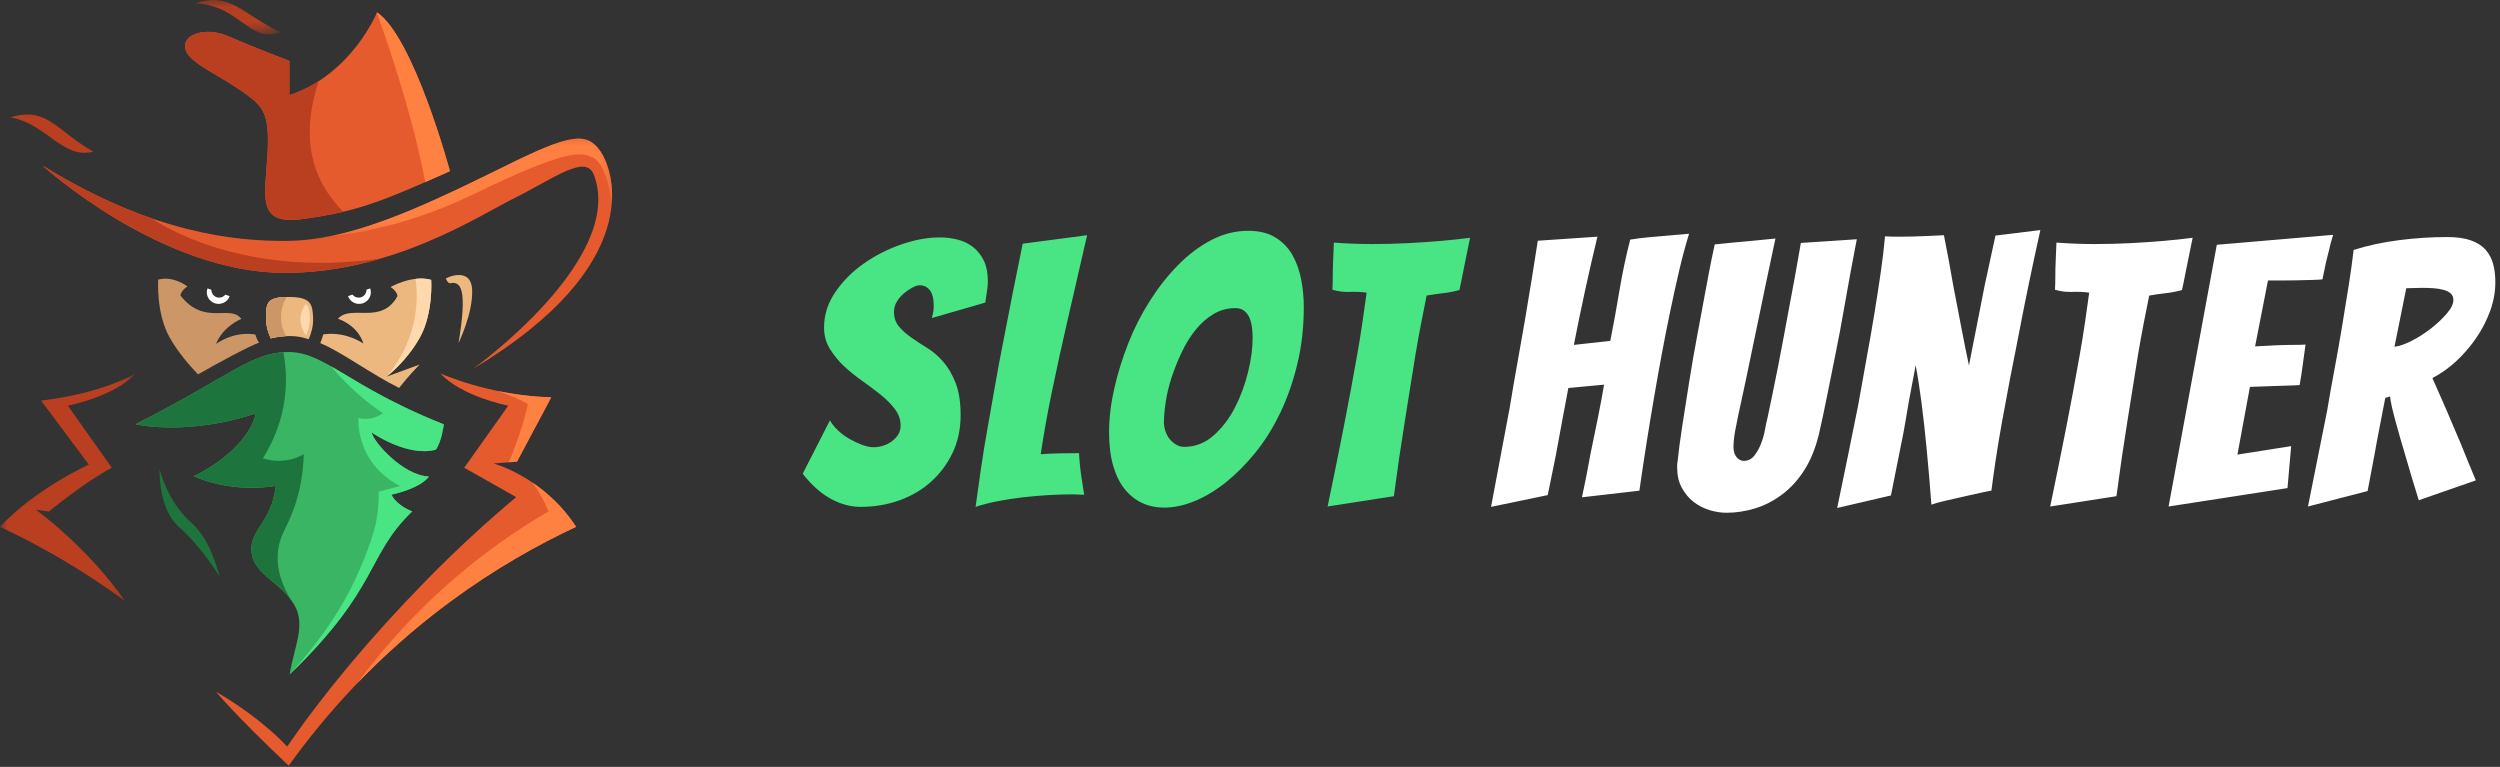 <svg xmlns="http://www.w3.org/2000/svg" xmlns:xlink="http://www.w3.org/1999/xlink" width="163" height="50" viewBox="0 0 163 50">
  <rect x="0" y="0" width="163" height="50" fill="#333333" stroke="none"/>
  <defs>
    <polygon id="sidebar-a" points=".087 .079 5.636 .079 5.636 2.318 .087 2.318"/>
    <polygon id="sidebar-c" points="0 .022 8.844 .022 8.844 14.865 0 14.865"/>
    <polygon id="sidebar-e" points=".087 .039 18.403 .039 18.403 6.387 .087 6.387"/>
  </defs>
  <g fill="none" fill-rule="evenodd">
    <g transform="translate(0 -.149)">
      <path fill="#E65B2E" d="M18.869,6.354 L18.869,4.122 C18.869,4.122 16.162,3.08 14.809,2.485 C13.455,1.89 11.766,2.372 12.113,3.417 C12.413,4.32 14.384,5.058 16.068,6.308 C17.201,7.149 17.589,7.59 17.439,10.269 C17.288,12.947 16.699,14.836 19.694,14.435 C23.356,13.945 25.006,13.24 29.337,11.307 C29.337,11.307 26.989,2.589 24.583,0.952 C24.583,0.952 22.929,5.015 18.869,6.354"/>
      <path fill="#E65B2E" d="M33.606,13.03 C36.108,11.788 38.192,10.166 38.718,11.542 C40.824,17.048 30.856,24.188 30.856,24.188 C42.067,17.459 40.072,11.393 39.17,10.054 C38.267,8.715 37.215,8.863 33.004,10.947 C27.098,13.869 22.74,15.857 18.568,15.857 C15.41,15.857 9.997,15.411 2.779,10.947 C2.779,10.947 10.448,17.941 18.568,17.941 C25.621,17.941 31.201,14.223 33.606,13.03"/>
      <path fill="#BA3F20" d="M0.675,7.802 C3.081,7.058 3.683,8.695 6.089,10.034 C4.087,10.568 3.012,8.18 0.675,7.802"/>
      <g transform="translate(12.632 .07)">
        <mask id="sidebar-b" fill="#fff">
          <use xlink:href="#sidebar-a"/>
        </mask>
        <path fill="#BA3F20" d="M0.087,0.294 C2.412,-0.479 3.147,0.991 5.636,2.172 C3.615,2.944 3.014,0.414 0.087,0.294" mask="url(#sidebar-b)"/>
      </g>
      <path fill="#ECB87F" d="M20.415,20.939 C20.429,21.442 20.277,21.92 20.128,22.264 C19.724,22.131 19.322,22.058 18.892,22.058 C18.46,22.058 18.06,22.109 17.659,22.212 C17.497,21.89 17.348,21.438 17.348,20.874 C17.348,19.902 17.382,19.512 18.832,19.512 C20.282,19.512 20.39,19.975 20.415,20.939"/>
      <path fill="#ECB87F" d="M18.323,20.841 C18.326,21.359 18.49,21.774 18.654,22.064 C18.311,22.079 17.985,22.128 17.658,22.212 C17.496,21.89 17.347,21.438 17.347,20.874 C17.347,19.933 17.38,19.537 18.694,19.514 C18.514,19.81 18.318,20.265 18.323,20.841"/>
      <path fill="#3AB563" d="M18.809,23.1 C21.195,23.1 22.682,25.327 28.935,27.817 C28.935,27.817 28.8,28.939 28.416,29.467 C26.549,29.97 24.233,28.346 24.233,28.346 C24.345,28.973 26.314,31.174 27.961,31.213 C27.961,31.213 27.6,31.918 25.524,32.403 C25.873,33.134 26.875,33.492 26.875,33.492 C23.849,36.412 24.783,38.416 18.882,44.131 C19.162,42.395 19.919,40.974 19.249,39.702 C18.477,38.238 16.889,37.776 16.472,36.511 C15.987,34.794 17.732,34.35 17.976,31.826 C17.976,31.826 15.331,32.37 12.631,31.199 C12.631,31.199 16.065,29.649 16.685,27.092 C16.685,27.092 12.839,28.545 8.829,27.817 C15.04,24.65 16.424,23.1 18.809,23.1"/>
      <path fill="#1D753D" d="M10.408,30.746 C10.408,30.746 10.918,32.843 12.381,34.138 C13.583,35.201 13.956,36.583 14.358,37.799 C14.358,37.799 13.208,35.87 11.677,34.514 C10.284,33.281 10.408,30.746 10.408,30.746"/>
      <path fill="#E65B2E" d="M28.718,24.496 C28.718,24.496 31.835,25.934 35.941,26.055 L33.708,30.247 L32.178,30.368 C32.178,30.368 35.447,31.24 37.562,34.498 C35.124,35.638 32.316,37.198 29.406,39.339 C24.439,42.996 21.038,46.981 18.824,50.07 C15.329,46.775 14.088,45.253 14.088,45.253 C17.172,47.051 18.72,48.828 18.72,48.828 C21.045,45.444 24.09,41.768 27.785,37.994 C29.78,35.956 31.756,34.152 33.653,32.56 C32.525,31.922 31.397,31.283 30.269,30.644 L33.139,26.599 C33.139,26.599 30.086,26.004 28.718,24.496"/>
      <g transform="translate(0 24.475)">
        <mask id="sidebar-d" fill="#fff">
          <use xlink:href="#sidebar-c"/>
        </mask>
        <path fill="#BA3F20" d="M8.844,0.022 C8.844,0.022 6.783,1.299 2.677,1.796 L5.793,5.963 C5.793,5.963 2.318,7.537 -1.5037594e-05,10.024 C2.437,11.163 5.246,12.723 8.155,14.865 C5.68,11.309 2.334,8.903 2.334,8.903 L3.178,9.031 C3.178,9.031 5.565,7.068 7.292,6.17 L4.422,2.124 C4.422,2.124 7.475,1.529 8.844,0.022" mask="url(#sidebar-d)"/>
      </g>
      <path fill="#ECB87F" d="M29.07,18.307 C29.297,18.158 30.715,17.62 30.783,19.018 C30.858,20.552 29.895,22.519 29.895,22.519 C30.478,19.03 30.07,18.467 29.352,18.615 C29.19,18.64 29.07,18.307 29.07,18.307"/>
      <path fill="#FF8142" d="M29.337,11.307 C28.756,11.566 28.224,11.804 27.729,12.021 C26.827,7.276 25.013,2.191 24.568,0.981 C24.579,0.962 24.583,0.953 24.583,0.953 C26.989,2.59 29.337,11.307 29.337,11.307"/>
      <path fill="#BA3F20" d="M22.368,13.959 C21.564,14.148 20.706,14.299 19.694,14.435 C16.699,14.837 17.288,12.947 17.439,10.268 C17.589,7.59 17.201,7.149 16.067,6.308 C14.385,5.058 12.413,4.32 12.114,3.417 C11.767,2.372 13.455,1.89 14.809,2.485 C16.162,3.081 18.869,4.122 18.869,4.122 L18.869,6.354 C19.574,6.122 20.206,5.807 20.77,5.445 C20.237,7.128 19.58,9.991 21.339,12.676 C21.558,13.009 21.97,13.539 22.368,13.959"/>
      <g transform="translate(21.504 9.147)">
        <mask id="sidebar-f" fill="#fff">
          <use xlink:href="#sidebar-e"/>
        </mask>
        <path fill="#FF8142" d="M17.15,1.272 C16.353,0.917 15.554,0.658 9.245,3.722 C4.352,6.098 0.087,6.387 0.087,6.387 L0.088,6.386 C3.395,5.713 6.998,4.027 11.5,1.799 C15.711,-0.284 16.764,-0.433 17.666,0.906 C18.006,1.411 18.501,2.587 18.387,4.215 C18.387,4.215 18.097,1.694 17.15,1.272" mask="url(#sidebar-f)"/>
      </g>
      <path fill="#BA3F20" d="M24.861,16.994 C22.955,17.557 20.837,17.941 18.568,17.941 C10.574,17.941 3.018,11.164 2.785,10.951 C5.394,12.564 7.768,13.652 9.884,14.384 C9.884,14.384 9.885,14.384 9.887,14.386 C10.031,14.49 15.51,18.357 24.861,16.994"/>
      <path fill="#CC9666" d="M18.323,20.841 C18.326,21.359 18.49,21.774 18.654,22.064 C18.311,22.079 17.985,22.128 17.658,22.212 C17.496,21.89 17.347,21.438 17.347,20.874 C17.347,19.933 17.38,19.537 18.694,19.514 C18.514,19.81 18.318,20.265 18.323,20.841"/>
      <path fill="#49E484" d="M24.233,28.345 C24.344,28.973 26.314,31.174 27.962,31.213 C27.962,31.213 27.6,31.918 25.524,32.403 C25.873,33.134 26.875,33.491 26.875,33.491 C23.849,36.411 24.783,38.415 18.882,44.131 C19.651,43.29 21.401,41.29 22.69,38.869 C23.299,37.724 23.718,36.648 23.873,36.247 C24.367,34.969 24.493,34.337 24.54,34.087 C24.681,33.319 24.7,32.665 24.69,32.206 C25.156,32.082 25.624,31.959 26.09,31.834 C25.691,31.64 24.652,31.066 23.965,29.831 C23.398,28.811 23.356,27.853 23.365,27.405 C23.526,27.444 23.777,27.481 24.078,27.442 C24.506,27.387 24.812,27.203 24.965,27.095 C24.049,26.469 23.057,25.659 22.099,24.618 C21.92,24.423 21.75,24.228 21.588,24.036 C23.134,24.914 25.17,26.319 28.935,27.817 C28.935,27.817 28.8,28.939 28.416,29.467 C26.549,29.97 24.233,28.345 24.233,28.345"/>
      <path fill="#1D753D" d="M18.14,35.966 C17.955,37.29 18.482,38.465 18.971,39.259 C18.146,38.128 16.845,37.639 16.472,36.511 C15.988,34.795 17.732,34.35 17.976,31.826 C17.976,31.826 15.332,32.371 12.631,31.2 C12.631,31.2 16.064,29.649 16.685,27.092 C16.685,27.092 12.839,28.545 8.83,27.817 C14.742,24.802 16.279,23.252 18.472,23.112 L18.475,23.112 C18.615,23.842 18.723,24.866 18.573,26.069 C18.343,27.906 17.621,29.27 17.14,30.028 C17.415,30.118 17.926,30.246 18.563,30.171 C19.133,30.104 19.562,29.902 19.806,29.764 C19.756,31.488 19.382,32.764 19.039,33.624 C18.628,34.655 18.261,35.087 18.14,35.966"/>
      <path fill="#FF8142" d="M37.562 34.499C35.124 35.639 32.315 37.198 29.406 39.34 27.842 40.49 26.433 41.674 25.168 42.853 25.079 42.935 24.992 43.017 24.907 43.098 24.819 43.18 24.732 43.262 24.648 43.345 24.531 43.457 24.416 43.569 24.302 43.68 24.188 43.79 24.076 43.902 23.965 44.014 23.854 44.125 23.744 44.235 23.634 44.347 23.528 44.456 23.422 44.566 23.316 44.674 24.798 42.659 26.715 40.439 29.165 38.267 31.481 36.215 33.761 34.659 35.764 33.491 35.764 33.491 35.475 32.673 34.709 31.607 35.616 32.22 36.622 33.104 37.463 34.348 37.502 34.406 37.535 34.457 37.562 34.499M35.941 26.055L33.708 30.247 33.168 30.29C33.526 29.503 34.156 27.755 34.421 26.514 34.421 26.514 34.213 26.274 32.485 25.648 33.108 25.776 33.791 25.886 34.517 25.96 34.974 26.008 35.451 26.04 35.941 26.055"/>
      <path fill="#CC9666" d="M16.889,22.494 C16.345,22.661 14.251,23.793 12.911,24.557 C12.392,24.02 11.607,23.128 11.057,22.146 C10.168,20.561 10.314,18.383 10.314,18.383 C11.297,18.101 12.221,18.824 12.221,18.824 C11.769,19.122 11.769,19.42 11.769,19.42 C13.328,21.421 15.009,19.964 15.736,20.941 C15.736,20.941 14.559,21.397 14.088,22.572 C15.397,21.673 16.648,21.959 16.648,21.959 C16.731,22.264 16.889,22.494 16.889,22.494"/>
      <path fill="#ECB87F" d="M25.208,24.704 L27.357,23.918 C27.319,23.956 26.654,24.633 26.02,25.442 C24.196,24.537 22.225,23.066 20.883,22.522 C20.883,22.522 21.027,22.163 21.068,21.959 C21.068,21.959 22.308,21.671 23.696,22.546 C23.296,21.309 22.037,20.935 22.037,20.935 C22.878,19.964 24.861,21.368 25.915,19.458 C25.915,19.458 25.915,19.16 25.464,18.863 C25.464,18.863 26.853,18.053 28.116,18.396 C28.116,18.396 28.262,20.575 27.373,22.159 C26.485,23.746 25.208,24.704 25.208,24.704"/>
      <path fill="#FFD8AD" d="M27.373 22.159C26.511 23.697 25.287 24.643 25.21 24.701 25.73 24.088 26.648 22.835 27.015 21.009 27.228 19.948 27.185 18.997 27.096 18.331 27.433 18.282 27.789 18.307 28.102 18.393 28.106 18.393 28.111 18.395 28.115 18.396 28.115 18.396 28.261 20.575 27.373 22.159M20.203 20.908C20.214 21.327 20.087 21.726 19.963 22.013 19.912 21.995 19.414 21.269 19.653 20.523 19.726 20.294 19.833 20.107 19.941 19.964 20.159 20.159 20.191 20.472 20.203 20.908"/>
      <path fill="#FFF" d="M14.974 19.457C14.833 19.853 14.395 20.06 13.995 19.92 13.595 19.78 13.386 19.348 13.528 18.953L13.782 19.042 13.782 19.052C13.782 19.331 14.01 19.555 14.29 19.555 14.454 19.555 14.6 19.478 14.693 19.359L14.974 19.457zM23.669 19.92C23.269 20.06 22.831 19.853 22.69 19.457L22.982 19.356C23.073 19.478 23.221 19.555 23.386 19.555 23.666 19.555 23.893 19.331 23.893 19.052 23.893 19.048 23.893 19.042 23.891 19.037L24.137 18.953C24.278 19.348 24.069 19.78 23.669 19.92"/>
    </g>
    <g fill-rule="nonzero" transform="translate(52 9)">
      <path fill="#49E484" d="M4.104,24.048 C5.016,24.048 5.868,23.904 6.66,23.616 C7.452,23.328 8.14,22.92 8.724,22.392 C9.308,21.864 9.772,21.236 10.116,20.508 C10.46,19.78 10.632,18.968 10.632,18.072 C10.632,17.224 10.524,16.524 10.308,15.972 C10.092,15.42 9.824,14.96 9.504,14.592 C9.184,14.224 8.836,13.924 8.46,13.692 C8.084,13.46 7.736,13.232 7.416,13.008 C7.096,12.784 6.828,12.544 6.612,12.288 C6.396,12.032 6.288,11.712 6.288,11.328 C6.288,11.088 6.352,10.864 6.48,10.656 C6.608,10.448 6.764,10.268 6.948,10.116 C7.132,9.964 7.316,9.84 7.5,9.744 C7.684,9.648 7.84,9.6 7.968,9.6 C8.24,9.6 8.46,9.708 8.628,9.924 C8.796,10.14 8.88,10.488 8.88,10.968 C8.88,11.096 8.868,11.224 8.844,11.352 C8.82,11.48 8.792,11.608 8.76,11.736 L8.76,11.736 L12.24,10.728 C12.272,10.472 12.308,10.232 12.348,10.008 C12.388,9.784 12.408,9.56 12.408,9.336 C12.408,8.808 12.324,8.368 12.156,8.016 C11.988,7.664 11.764,7.372 11.484,7.14 C11.204,6.908 10.872,6.74 10.488,6.636 C10.104,6.532 9.696,6.48 9.264,6.48 C8.48,6.48 7.648,6.632 6.768,6.936 C5.888,7.24 5.076,7.652 4.332,8.172 C3.588,8.692 2.968,9.312 2.472,10.032 C1.976,10.752 1.728,11.528 1.728,12.36 C1.728,12.872 1.856,13.336 2.112,13.752 C2.368,14.168 2.676,14.544 3.036,14.88 C3.396,15.216 3.792,15.536 4.224,15.84 C4.656,16.144 5.056,16.444 5.424,16.74 C5.792,17.036 6.1,17.348 6.348,17.676 C6.596,18.004 6.72,18.36 6.72,18.744 C6.72,18.968 6.668,19.164 6.564,19.332 C6.46,19.5 6.32,19.648 6.144,19.776 C5.968,19.904 5.776,20 5.568,20.064 C5.36,20.128 5.16,20.16 4.968,20.16 C4.744,20.16 4.492,20.108 4.212,20.004 C3.932,19.9 3.652,19.768 3.372,19.608 C3.092,19.448 2.84,19.26 2.616,19.044 C2.392,18.828 2.224,18.616 2.112,18.408 L2.112,18.408 L0.336,21.888 C0.928,22.64 1.544,23.188 2.184,23.532 C2.824,23.876 3.464,24.048 4.104,24.048 Z M11.608,24.048 C12.04,23.904 12.524,23.78 13.06,23.676 C13.596,23.572 14.144,23.488 14.704,23.424 C15.264,23.36 15.82,23.312 16.372,23.28 C16.924,23.248 17.448,23.232 17.944,23.232 C18.072,23.232 18.196,23.236 18.316,23.244 L18.499,23.253 L18.499,23.253 L18.688,23.256 C18.672,23.192 18.652,23.068 18.628,22.884 C18.604,22.7 18.572,22.488 18.532,22.248 C18.492,22.008 18.456,21.74 18.424,21.444 C18.392,21.148 18.368,20.848 18.352,20.544 C18,20.544 17.596,20.548 17.14,20.556 C16.684,20.564 16.256,20.584 15.856,20.616 C15.936,20.056 16.04,19.416 16.168,18.696 C16.296,17.976 16.44,17.232 16.6,16.464 C16.76,15.696 16.928,14.908 17.104,14.1 C17.28,13.292 17.456,12.512 17.632,11.76 C18.032,10 18.448,8.192 18.88,6.336 L18.88,6.336 L14.68,6.888 C14.232,9.064 13.808,11.2 13.408,13.296 C13.232,14.176 13.06,15.096 12.892,16.056 C12.724,17.016 12.556,17.968 12.388,18.912 C12.22,19.856 12.072,20.768 11.944,21.648 C11.816,22.528 11.704,23.328 11.608,24.048 Z M23.912,24.096 C24.536,24.096 25.192,23.956 25.88,23.676 C26.568,23.396 27.248,22.988 27.92,22.452 C28.592,21.916 29.236,21.268 29.852,20.508 C30.468,19.748 31.008,18.884 31.472,17.916 C31.936,16.948 32.308,15.884 32.588,14.724 C32.868,13.564 33.008,12.328 33.008,11.016 C33.008,10.424 32.952,9.832 32.84,9.24 C32.728,8.648 32.54,8.116 32.276,7.644 C32.012,7.172 31.644,6.788 31.172,6.492 C30.7,6.196 30.104,6.048 29.384,6.048 C28.552,6.048 27.752,6.248 26.984,6.648 C26.216,7.048 25.496,7.588 24.824,8.268 C24.152,8.948 23.536,9.728 22.976,10.608 C22.416,11.488 21.944,12.416 21.56,13.392 C21.176,14.368 20.872,15.352 20.648,16.344 C20.424,17.336 20.312,18.28 20.312,19.176 C20.312,20.04 20.404,20.78 20.588,21.396 C20.772,22.012 21.024,22.516 21.344,22.908 C21.664,23.3 22.04,23.596 22.472,23.796 C22.904,23.996 23.384,24.096 23.912,24.096 Z M25.208,20.136 C25.016,20.136 24.836,20.084 24.668,19.98 C24.5,19.876 24.36,19.752 24.248,19.608 C24.136,19.464 24.048,19.296 23.984,19.104 C23.92,18.912 23.888,18.728 23.888,18.552 C23.888,18.168 23.928,17.712 24.008,17.184 C24.088,16.656 24.22,16.116 24.404,15.564 C24.588,15.012 24.808,14.468 25.064,13.932 C25.32,13.396 25.62,12.916 25.964,12.492 C26.308,12.068 26.696,11.728 27.128,11.472 C27.56,11.216 28.032,11.088 28.544,11.088 C28.8,11.088 29.004,11.156 29.156,11.292 C29.308,11.428 29.42,11.592 29.492,11.784 C29.564,11.976 29.612,12.184 29.636,12.408 C29.66,12.632 29.672,12.84 29.672,13.032 C29.672,13.704 29.572,14.448 29.372,15.264 C29.172,16.08 28.888,16.848 28.52,17.568 C28.152,18.288 27.688,18.896 27.128,19.392 C26.568,19.888 25.928,20.136 25.208,20.136 Z M34.56,24.024 L38.88,23.352 C39.104,21.656 39.344,20.016 39.6,18.432 C39.712,17.76 39.824,17.056 39.936,16.32 C40.048,15.584 40.164,14.86 40.284,14.148 C40.404,13.436 40.528,12.748 40.656,12.084 C40.784,11.42 40.904,10.816 41.016,10.272 C41.368,10.208 41.724,10.156 42.084,10.116 C42.444,10.076 42.8,10.008 43.152,9.912 C43.216,9.64 43.284,9.312 43.356,8.928 C43.428,8.544 43.504,8.168 43.584,7.8 L43.584,7.8 L43.848,6.504 C43.224,6.584 42.588,6.652 41.94,6.708 C41.292,6.764 40.588,6.812 39.828,6.852 C39.068,6.892 38.28,6.912 37.464,6.912 C37.048,6.912 36.632,6.904 36.216,6.888 C35.8,6.872 35.384,6.848 34.968,6.816 C34.952,7.232 34.936,7.624 34.92,7.992 C34.904,8.328 34.896,8.664 34.896,9 C34.896,9.336 34.888,9.632 34.872,9.888 C35.24,10 35.612,10.048 35.988,10.032 C36.364,10.016 36.736,10.032 37.104,10.08 C37.024,10.672 36.932,11.324 36.828,12.036 C36.724,12.748 36.604,13.484 36.468,14.244 C36.332,15.004 36.192,15.776 36.048,16.56 C35.904,17.344 35.76,18.096 35.616,18.816 C35.28,20.528 34.928,22.264 34.56,24.024 L34.56,24.024 Z"/>
      <path fill="#FFF" d="M45.216,24.048 L48.912,23.28 L48.912,23.28 L49.44,20.688 C49.568,19.968 49.708,19.208 49.86,18.408 C50.012,17.608 50.144,16.904 50.256,16.296 L50.256,16.296 L52.584,16.08 C52.488,16.672 52.356,17.384 52.188,18.216 C52.02,19.048 51.856,19.848 51.696,20.616 C51.536,21.528 51.352,22.464 51.144,23.424 L51.144,23.424 L54.888,22.992 C55.192,20.864 55.52,18.784 55.872,16.752 C56.016,15.904 56.176,15.008 56.352,14.064 C56.528,13.12 56.712,12.188 56.904,11.268 C57.096,10.348 57.292,9.46 57.492,8.604 C57.692,7.748 57.904,6.96 58.128,6.24 C58.128,6.24 57.996,6.252 57.732,6.276 C57.468,6.3 57.144,6.328 56.76,6.36 C56.376,6.392 55.96,6.428 55.512,6.468 C55.064,6.508 54.656,6.56 54.288,6.624 C54,7.76 53.768,8.86 53.592,9.924 C53.416,10.988 53.216,12.088 52.992,13.224 L52.992,13.224 L50.616,13.488 C50.84,12.336 51.084,11.152 51.348,9.936 C51.612,8.72 51.88,7.552 52.152,6.432 L52.152,6.432 L48.264,6.696 C48.152,7.432 48.024,8.244 47.88,9.132 C47.736,10.02 47.584,10.936 47.424,11.88 C47.264,12.824 47.096,13.78 46.92,14.748 C46.744,15.716 46.584,16.648 46.44,17.544 C46.04,19.672 45.632,21.84 45.216,24.048 L45.216,24.048 Z M60.568,24.432 C61.192,24.432 61.816,24.336 62.44,24.144 C63.064,23.952 63.652,23.648 64.204,23.232 C64.756,22.816 65.236,22.288 65.644,21.648 C66.052,21.008 66.368,20.232 66.592,19.32 C66.768,18.552 66.948,17.708 67.132,16.788 C67.316,15.868 67.504,14.932 67.696,13.98 C67.888,13.028 68.06,12.112 68.212,11.232 C68.364,10.352 68.504,9.568 68.632,8.88 C68.76,8.192 68.864,7.64 68.944,7.224 C69.024,6.808 69.064,6.6 69.064,6.6 L69.064,6.6 L65.416,6.84 C65.16,8.344 64.896,9.8 64.624,11.208 C64.512,11.816 64.396,12.44 64.276,13.08 C64.156,13.72 64.036,14.348 63.916,14.964 C63.796,15.58 63.676,16.172 63.556,16.74 C63.436,17.308 63.328,17.824 63.232,18.288 C63.184,18.464 63.132,18.708 63.076,19.02 C63.02,19.332 62.932,19.64 62.812,19.944 C62.692,20.248 62.544,20.508 62.368,20.724 C62.192,20.94 61.968,21.048 61.696,21.048 C61.504,21.048 61.344,20.964 61.216,20.796 C61.088,20.628 61.024,20.416 61.024,20.16 C61.024,19.84 61.06,19.484 61.132,19.092 C61.204,18.7 61.268,18.376 61.324,18.12 C61.38,17.864 61.452,17.532 61.54,17.124 C61.628,16.716 61.732,16.232 61.852,15.672 C61.972,15.112 62.1,14.496 62.236,13.824 C62.372,13.152 62.512,12.48 62.656,11.808 C62.976,10.24 63.344,8.488 63.76,6.552 C63.28,6.6 62.792,6.648 62.296,6.696 C61.896,6.728 61.464,6.768 61,6.816 C60.536,6.864 60.136,6.904 59.8,6.936 C59.768,7.064 59.696,7.404 59.584,7.956 C59.472,8.508 59.34,9.2 59.188,10.032 C59.036,10.864 58.864,11.788 58.672,12.804 C58.48,13.82 58.304,14.832 58.144,15.84 C57.984,16.848 57.832,17.816 57.688,18.744 C57.544,19.672 57.44,20.464 57.376,21.12 C57.36,21.184 57.352,21.248 57.352,21.312 L57.352,21.312 L57.352,21.504 C57.352,22 57.452,22.432 57.652,22.8 C57.852,23.168 58.104,23.472 58.408,23.712 C58.712,23.952 59.056,24.132 59.44,24.252 C59.824,24.372 60.2,24.432 60.568,24.432 Z M67.784,24.12 L71.288,23.304 C71.528,22.136 71.752,21.016 71.96,19.944 C72.056,19.496 72.144,19.028 72.224,18.54 C72.304,18.052 72.384,17.584 72.464,17.136 C72.544,16.688 72.624,16.264 72.704,15.864 C72.784,15.464 72.848,15.112 72.896,14.808 C72.96,15.112 73.024,15.472 73.088,15.888 C73.152,16.304 73.216,16.752 73.28,17.232 C73.344,17.712 73.404,18.212 73.46,18.732 C73.516,19.252 73.568,19.76 73.616,20.256 C73.728,21.408 73.832,22.624 73.928,23.904 C74.136,23.824 74.452,23.736 74.876,23.64 L74.876,23.64 L76.148,23.352 C76.572,23.256 76.948,23.172 77.276,23.1 C77.604,23.028 77.792,22.992 77.84,22.992 C77.904,22.48 77.992,21.844 78.104,21.084 C78.216,20.324 78.352,19.5 78.512,18.612 C78.672,17.724 78.844,16.796 79.028,15.828 C79.212,14.86 79.4,13.904 79.592,12.96 C80.008,10.768 80.488,8.448 81.032,6 L81.032,6 L78.104,6.36 C77.864,7.464 77.632,8.536 77.408,9.576 C77.312,10.04 77.22,10.508 77.132,10.98 C77.044,11.452 76.952,11.92 76.856,12.384 C76.76,12.848 76.672,13.292 76.592,13.716 C76.512,14.14 76.44,14.512 76.376,14.832 C76.232,14.16 76.068,13.344 75.884,12.384 C75.7,11.424 75.52,10.488 75.344,9.576 C75.168,8.536 74.968,7.456 74.744,6.336 C74.376,6.352 74.032,6.368 73.712,6.384 C73.392,6.4 73.072,6.412 72.752,6.42 C72.432,6.428 72.16,6.432 71.936,6.432 L71.432,6.432 C71.288,6.432 71.112,6.424 70.904,6.408 C70.84,7.128 70.744,7.932 70.616,8.82 C70.488,9.708 70.344,10.636 70.184,11.604 C70.024,12.572 69.852,13.552 69.668,14.544 C69.484,15.536 69.312,16.496 69.152,17.424 C68.72,19.584 68.264,21.816 67.784,24.12 L67.784,24.12 Z M81.672,24.024 L85.992,23.352 C86.216,21.656 86.456,20.016 86.712,18.432 C86.824,17.76 86.936,17.056 87.048,16.32 C87.16,15.584 87.276,14.86 87.396,14.148 C87.516,13.436 87.64,12.748 87.768,12.084 C87.896,11.42 88.016,10.816 88.128,10.272 C88.48,10.208 88.836,10.156 89.196,10.116 C89.556,10.076 89.912,10.008 90.264,9.912 C90.328,9.64 90.396,9.312 90.468,8.928 C90.54,8.544 90.616,8.168 90.696,7.8 L90.696,7.8 L90.96,6.504 C90.336,6.584 89.7,6.652 89.052,6.708 C88.404,6.764 87.7,6.812 86.94,6.852 C86.18,6.892 85.392,6.912 84.576,6.912 C84.16,6.912 83.744,6.904 83.328,6.888 C82.912,6.872 82.496,6.848 82.08,6.816 C82.064,7.232 82.048,7.624 82.032,7.992 C82.016,8.328 82.008,8.664 82.008,9 C82.008,9.336 82,9.632 81.984,9.888 C82.352,10 82.724,10.048 83.1,10.032 C83.476,10.016 83.848,10.032 84.216,10.08 C84.136,10.672 84.044,11.324 83.94,12.036 C83.836,12.748 83.716,13.484 83.58,14.244 C83.444,15.004 83.304,15.776 83.16,16.56 C83.016,17.344 82.872,18.096 82.728,18.816 C82.392,20.528 82.04,22.264 81.672,24.024 L81.672,24.024 Z M89.392,24.024 L97.144,22.824 L97.384,20.088 L93.88,20.64 L94.696,16.224 C95.192,16.208 95.648,16.192 96.064,16.176 C96.432,16.16 96.796,16.148 97.156,16.14 C97.516,16.132 97.776,16.12 97.936,16.104 C98.016,15.656 98.084,15.216 98.14,14.784 C98.196,14.352 98.256,13.912 98.32,13.464 C98.144,13.48 97.872,13.488 97.504,13.488 C97.136,13.488 96.776,13.496 96.424,13.512 C95.992,13.528 95.528,13.552 95.032,13.584 L95.032,13.584 L95.872,9.288 L95.872,9.288 L96.772,9.288 C97.116,9.288 97.456,9.284 97.792,9.276 C98.128,9.268 98.444,9.26 98.74,9.252 C99.036,9.244 99.264,9.232 99.424,9.216 C99.472,8.96 99.532,8.668 99.604,8.34 C99.676,8.012 99.752,7.696 99.832,7.392 C99.912,7.024 100.008,6.664 100.12,6.312 L100.12,6.312 L92.536,6.96 L89.392,24.024 Z M98.48,24.024 L102.368,23.016 C102.512,22.248 102.656,21.488 102.8,20.736 C102.912,20.096 103.036,19.432 103.172,18.744 C103.308,18.056 103.424,17.456 103.52,16.944 L103.52,16.944 L103.832,16.848 C103.848,17.024 103.888,17.252 103.952,17.532 C104.016,17.812 104.096,18.128 104.192,18.48 C104.288,18.832 104.392,19.204 104.504,19.596 C104.616,19.988 104.728,20.368 104.84,20.736 C105.096,21.632 105.384,22.592 105.704,23.616 L105.704,23.616 L109.424,22.32 C109.088,21.52 108.76,20.72 108.44,19.92 C108.152,19.232 107.844,18.508 107.516,17.748 C107.188,16.988 106.88,16.288 106.592,15.648 C107.152,15.36 107.676,14.988 108.164,14.532 C108.652,14.076 109.084,13.572 109.46,13.02 C109.836,12.468 110.136,11.884 110.36,11.268 C110.584,10.652 110.696,10.024 110.696,9.384 C110.696,8.952 110.648,8.56 110.552,8.208 C110.456,7.856 110.292,7.548 110.06,7.284 C109.828,7.02 109.508,6.816 109.1,6.672 C108.692,6.528 108.176,6.456 107.552,6.456 C106.512,6.456 105.464,6.524 104.408,6.66 C103.352,6.796 102.368,7.008 101.456,7.296 C101.376,8 101.268,8.78 101.132,9.636 C100.996,10.492 100.852,11.38 100.7,12.3 C100.548,13.22 100.384,14.148 100.208,15.084 C100.032,16.02 99.872,16.92 99.728,17.784 C99.328,19.816 98.912,21.896 98.48,24.024 L98.48,24.024 Z M104.12,13.608 L104.888,9.792 C105.032,9.792 105.196,9.788 105.38,9.78 C105.564,9.772 105.744,9.768 105.92,9.768 C106.176,9.768 106.424,9.776 106.664,9.792 C106.904,9.808 107.124,9.844 107.324,9.9 C107.524,9.956 107.68,10.036 107.792,10.14 C107.904,10.244 107.96,10.384 107.96,10.56 C107.96,10.816 107.816,11.112 107.528,11.448 C107.24,11.784 106.896,12.108 106.496,12.42 C106.096,12.732 105.676,13 105.236,13.224 C104.796,13.448 104.424,13.576 104.12,13.608 L104.12,13.608 Z"/>
    </g>
  </g>
</svg>
